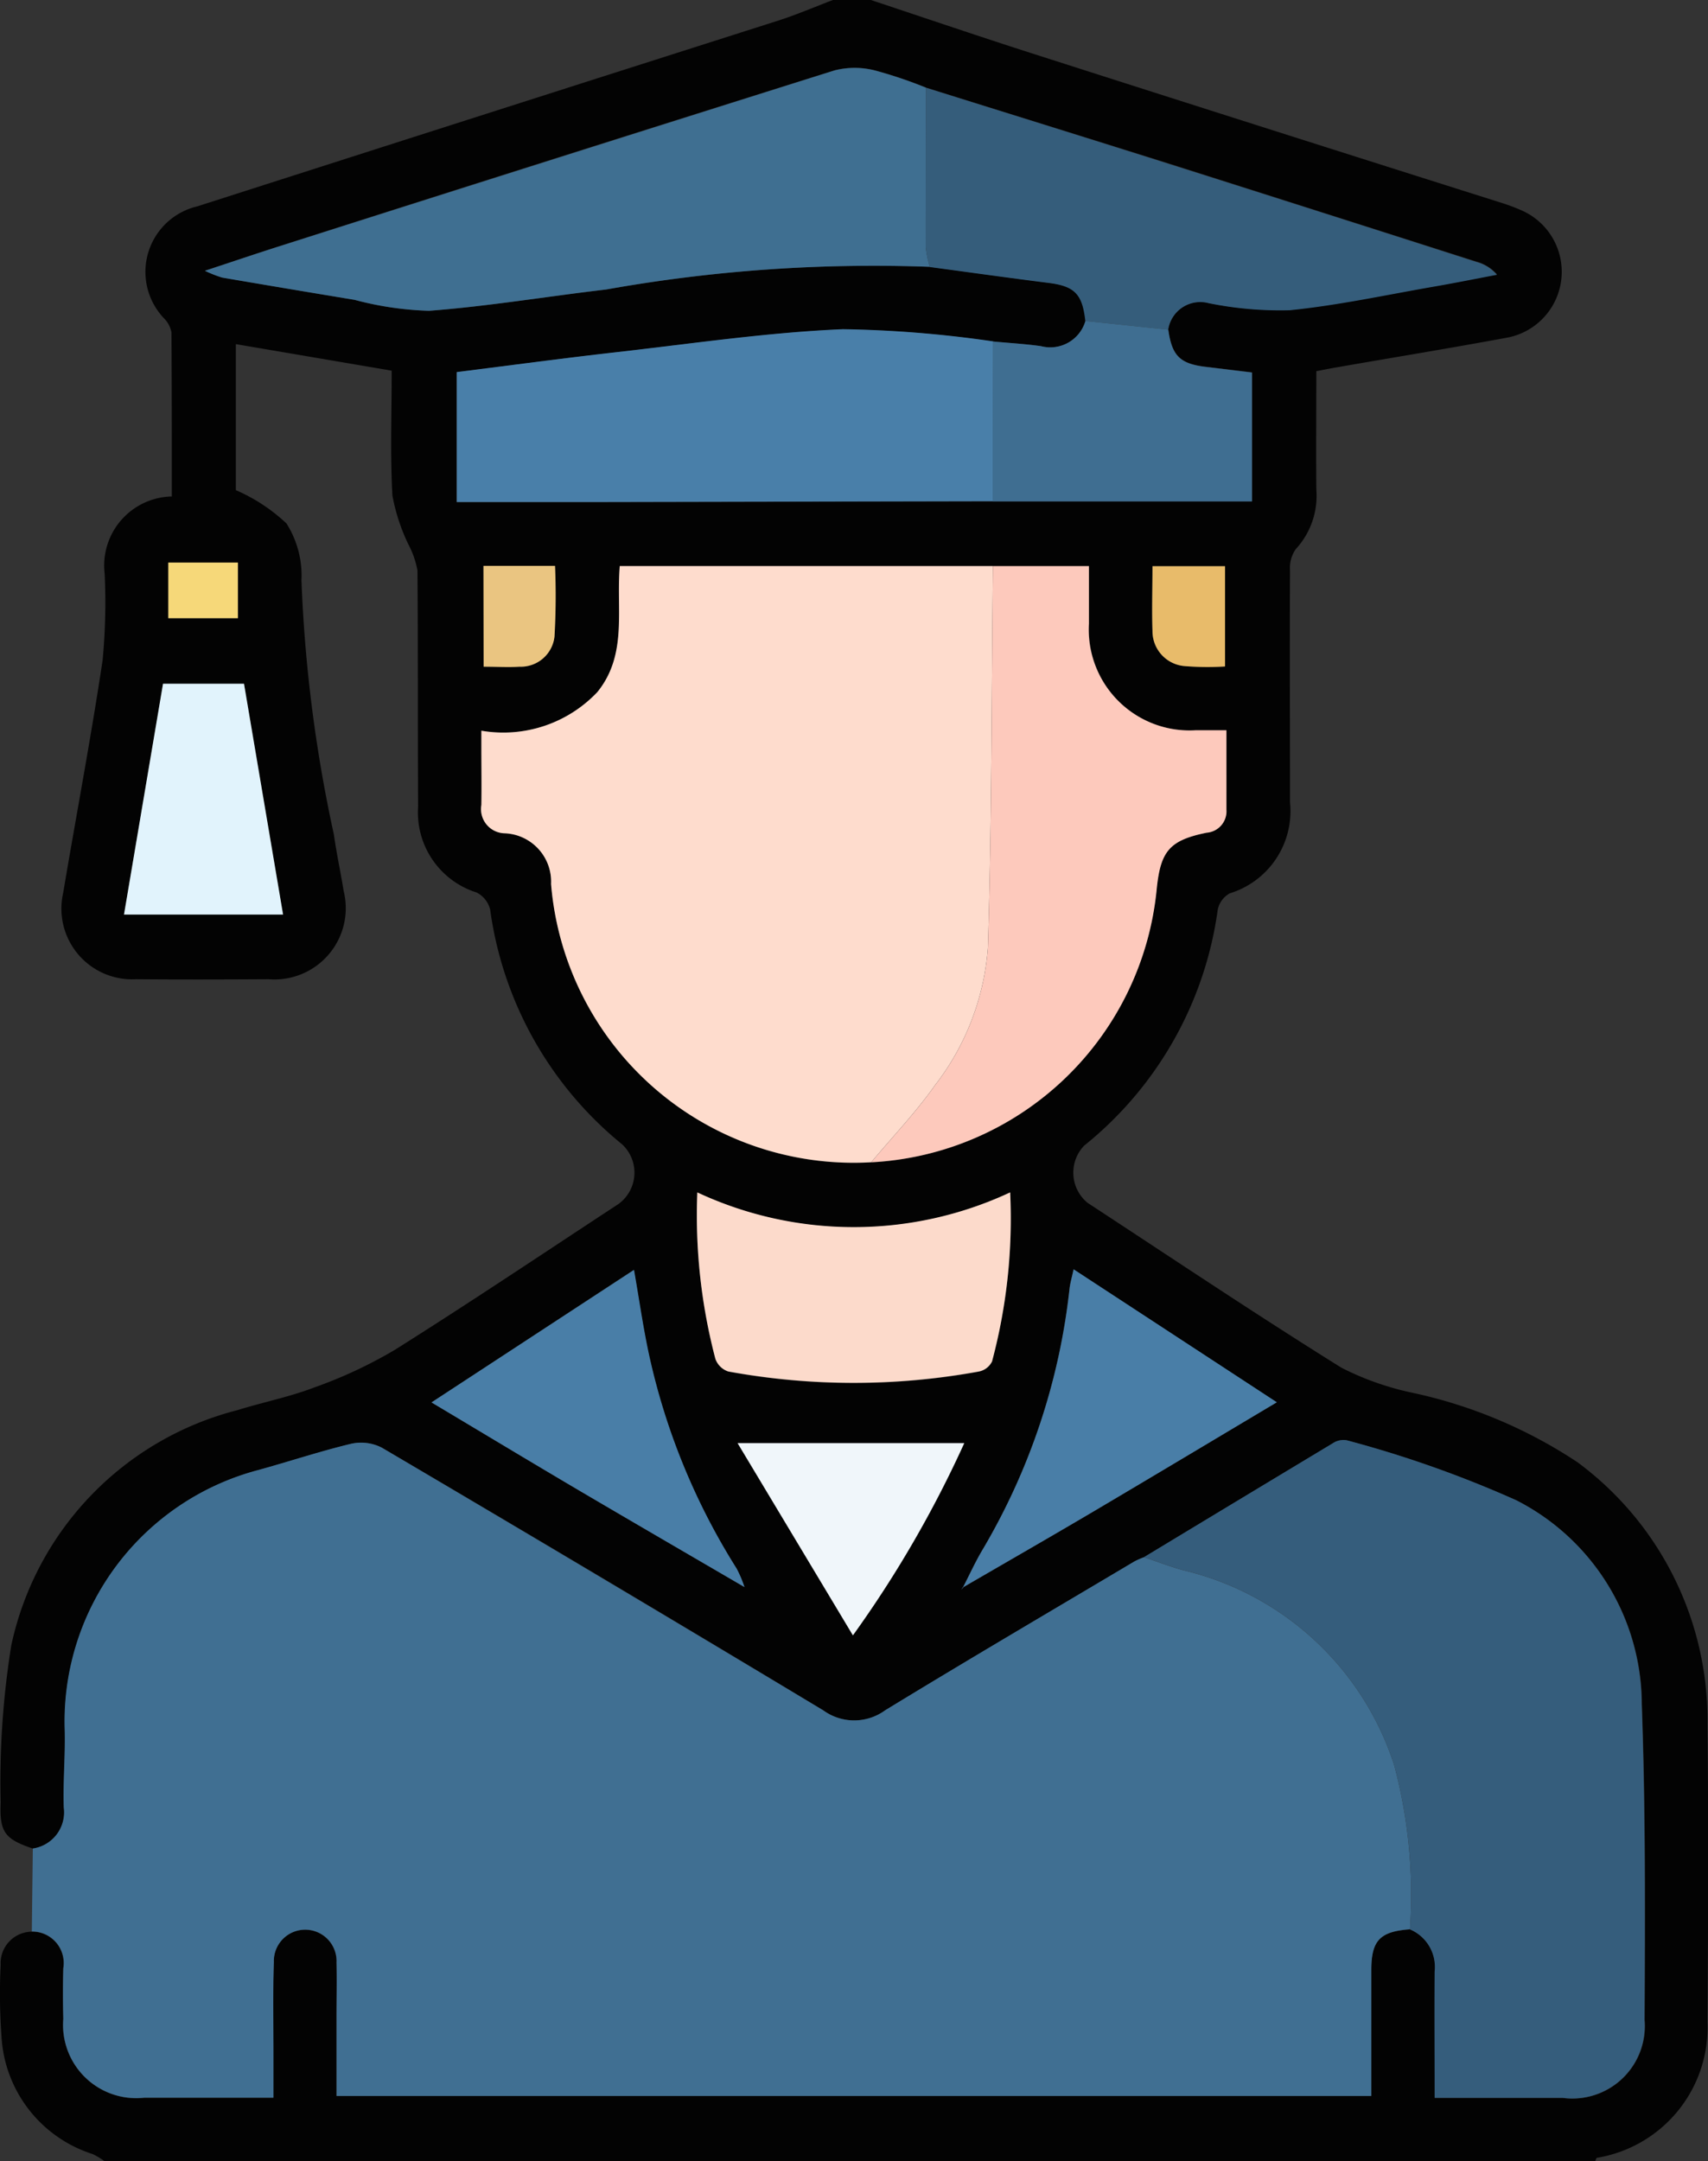 <svg id="Group_73807" data-name="Group 73807" xmlns="http://www.w3.org/2000/svg" xmlns:xlink="http://www.w3.org/1999/xlink" width="34.188" height="43.244" viewBox="0 0 34.188 43.244">
  <rect x="0" y="0" width="34.188" height="43.244" fill="#333333" stroke="none"/>
  <defs>
    <clipPath id="clip-path">
      <rect id="Rectangle_9296" data-name="Rectangle 9296" width="34.188" height="43.244" fill="none"/>
    </clipPath>
  </defs>
  <g id="Group_73695" data-name="Group 73695" clip-path="url(#clip-path)">
    <path id="Path_90204" data-name="Path 90204" d="M.656,36.989C.1,36.8-.012,36.666.013,36.066a17.274,17.274,0,0,1,.213-3.144,6.2,6.2,0,0,1,4.525-4.705c.508-.158,1.035-.262,1.531-.451A9.179,9.179,0,0,0,7.9,27.012c1.508-.948,2.988-1.942,4.478-2.919a.775.775,0,0,0,.076-1.194,7.333,7.333,0,0,1-2.643-4.7.523.523,0,0,0-.273-.341,1.68,1.68,0,0,1-1.169-1.717c-.009-1.576,0-3.153-.013-4.729a1.834,1.834,0,0,0-.183-.522,3.839,3.839,0,0,1-.318-.973c-.046-.812-.015-1.629-.015-2.5L4.721,6.886V9.808a3.5,3.5,0,0,1,1.013.666,1.944,1.944,0,0,1,.3,1.137,28.923,28.923,0,0,0,.65,5.092c.052.375.134.747.194,1.121a1.427,1.427,0,0,1-1.5,1.77c-.885.005-1.77.008-2.655,0a1.415,1.415,0,0,1-1.458-1.73c.261-1.552.556-3.1.789-4.654a12.339,12.339,0,0,0,.041-1.728A1.383,1.383,0,0,1,3.439,9.934c0-1.09,0-2.186-.007-3.282a.533.533,0,0,0-.147-.28,1.347,1.347,0,0,1,.665-2.243q5.8-1.86,11.6-3.708C15.933.3,16.3.141,16.672,0h.759c1.095.363,2.186.736,3.285,1.087q4.682,1.5,9.368,2.981a3.607,3.607,0,0,1,.354.134A1.341,1.341,0,0,1,30.2,6.75c-1.144.213-2.294.4-3.441.6-.124.021-.247.046-.411.077,0,.794-.006,1.579,0,2.363a1.576,1.576,0,0,1-.413,1.2.657.657,0,0,0-.114.42c-.007,1.548,0,3.1,0,4.645a1.719,1.719,0,0,1-1.207,1.821.487.487,0,0,0-.239.324A7.33,7.33,0,0,1,21.7,22.925a.781.781,0,0,0,.069,1.143c1.69,1.107,3.369,2.232,5.082,3.3a5.735,5.735,0,0,0,1.416.5,9.616,9.616,0,0,1,3.31,1.392,6.414,6.414,0,0,1,2.6,5.24c.022,1.985.015,3.97,0,5.954a2.644,2.644,0,0,1-2.21,2.723c-.016,0-.024.043-.036.066H2.089a1.488,1.488,0,0,0-.235-.141A2.623,2.623,0,0,1,.03,40.751a11.942,11.942,0,0,1-.017-1.434.631.631,0,1,1,1.253.067q-.014.506,0,1.013a1.465,1.465,0,0,0,1.621,1.579H5.471c0-.311,0-.563,0-.814,0-.633-.013-1.267.008-1.9a.628.628,0,1,1,1.255.009c.011.366,0,.732,0,1.1,0,.529,0,1.057,0,1.57H27.448c0-.866,0-1.7,0-2.525,0-.588.176-.766.773-.81a.816.816,0,0,1,.5.846c-.008.826,0,1.652,0,2.527h2.561a1.45,1.45,0,0,0,1.639-1.557c.01-2.109.02-4.219-.056-6.326a4.594,4.594,0,0,0-2.512-4.075,22.412,22.412,0,0,0-3.394-1.2.383.383,0,0,0-.274.058q-1.894,1.135-3.783,2.281a1.665,1.665,0,0,0-.19.084c-1.666.99-3.338,1.97-4.991,2.98a1.053,1.053,0,0,1-1.239,0q-4.4-2.652-8.834-5.255a.908.908,0,0,0-.614-.079c-.626.15-1.239.355-1.861.526a5.206,5.206,0,0,0-3.875,5.154c.017.533-.035,1.069-.018,1.6a.731.731,0,0,1-.619.819M14.9,31.757l.06.014-.06-.014a2.41,2.41,0,0,0-.156-.369A13.356,13.356,0,0,1,13,27.167c-.127-.566-.206-1.143-.314-1.757L8.636,28.062c1.023.611,1.991,1.195,2.966,1.769,1.1.647,2.2,1.285,3.3,1.927m4.384,0c.871-.506,1.745-1.007,2.612-1.519,1.2-.71,2.4-1.429,3.657-2.177L21.488,25.4c-.036.17-.069.277-.081.387a13.044,13.044,0,0,1-1.766,5.266c-.132.225-.241.464-.361.7l-.041.059.047-.052m2.442-25.34a.733.733,0,0,1-.892.507c-.317-.045-.639-.063-.958-.093a23.129,23.129,0,0,0-3.008-.244c-1.51.064-3.013.288-4.518.458-1.07.121-2.138.265-3.212.4v2.6c.932,0,1.83,0,2.728,0l8-.016H25.06V7.45l-.935-.113c-.509-.063-.668-.223-.74-.744a.65.65,0,0,1,.812-.53A7.181,7.181,0,0,0,25.82,6.2c.972-.1,1.933-.308,2.9-.475.416-.072.83-.156,1.245-.234a.827.827,0,0,0-.412-.257q-3.061-.978-6.124-1.952C21.8,2.77,20.167,2.263,18.537,1.753a8.862,8.862,0,0,0-1.03-.347,1.645,1.645,0,0,0-.8,0q-5.532,1.734-11.054,3.5c-.485.154-.966.318-1.551.51a2.438,2.438,0,0,0,.345.136Q5.771,5.782,7.1,6a6.5,6.5,0,0,0,1.49.219c1.185-.09,2.362-.288,3.544-.426a30.423,30.423,0,0,1,6.481-.454c.787.106,1.573.218,2.36.316.536.067.7.217.755.764m-1.853,4.909H12.407c-.071.888.159,1.771-.448,2.521a2.592,2.592,0,0,1-2.322.773v.347c0,.38.005.759,0,1.139a.484.484,0,0,0,.471.567.968.968,0,0,1,.924,1.014,6.078,6.078,0,0,0,6.41,5.569,6.059,6.059,0,0,0,5.709-5.473c.079-.757.259-.97,1-1.122a.429.429,0,0,0,.394-.46c.006-.517,0-1.034,0-1.59-.222,0-.416,0-.61,0A2.018,2.018,0,0,1,21.8,12.48c0-.376,0-.752,0-1.152ZM13.958,23.859a11.3,11.3,0,0,0,.361,3.334.412.412,0,0,0,.257.254,13.933,13.933,0,0,0,5.023,0,.376.376,0,0,0,.258-.2,11.084,11.084,0,0,0,.363-3.383,7.4,7.4,0,0,1-6.263,0M5.666,18.3l-.781-4.618H3.264L2.482,18.3Zm9.1,10.577,2.308,3.846A22.489,22.489,0,0,0,19.3,28.877ZM9.678,11.323v2.02c.27,0,.5.013.718,0a.678.678,0,0,0,.7-.6,14.127,14.127,0,0,0,.011-1.417Zm13.388.006c0,.454-.012.874,0,1.294a.7.7,0,0,0,.652.706,5.668,5.668,0,0,0,.8.007V11.329ZM3.37,12.37H4.763V11.257H3.37Z" transform="translate(0)" fill="#030303"/>
    <path id="Path_90205" data-name="Path 90205" d="M33.233,266.065c-.6.044-.771.223-.773.81,0,.829,0,1.659,0,2.525H11.748c0-.512,0-1.041,0-1.57,0-.366.007-.732,0-1.1a.628.628,0,1,0-1.255-.009c-.021.633-.007,1.266-.008,1.9,0,.251,0,.5,0,.814H7.9a1.465,1.465,0,0,1-1.621-1.579q-.015-.506,0-1.013a.629.629,0,0,0-.631-.733q.01-.831.02-1.661a.731.731,0,0,0,.619-.819c-.018-.533.035-1.069.017-1.6a5.206,5.206,0,0,1,3.875-5.154c.622-.171,1.235-.376,1.861-.526a.909.909,0,0,1,.614.079q4.428,2.609,8.834,5.255a1.053,1.053,0,0,0,1.239,0c1.654-1.01,3.326-1.99,4.991-2.98a1.643,1.643,0,0,1,.191-.084c.264.088.525.189.793.263a5.848,5.848,0,0,1,4.216,3.9,10.056,10.056,0,0,1,.315,3.282" transform="translate(-5.011 -227.461)" fill="#406f92"/>
    <path id="Path_90206" data-name="Path 90206" d="M93.365,112.517a6.078,6.078,0,0,1-6.41-5.568.968.968,0,0,0-.924-1.014.484.484,0,0,1-.471-.567c.006-.38,0-.759,0-1.139v-.347a2.592,2.592,0,0,0,2.322-.773c.606-.75.376-1.633.448-2.521H95.8c-.028,2.543-.022,5.087-.1,7.628a5.117,5.117,0,0,1-1.056,2.755c-.384.545-.85,1.032-1.279,1.545" transform="translate(-75.925 -89.261)" fill="#fedccd"/>
    <path id="Path_90207" data-name="Path 90207" d="M208.649,265.615a10.056,10.056,0,0,0-.315-3.282,5.848,5.848,0,0,0-4.216-3.9c-.268-.075-.529-.175-.793-.263q1.89-1.142,3.782-2.281a.383.383,0,0,1,.274-.058,22.415,22.415,0,0,1,3.394,1.2,4.594,4.594,0,0,1,2.512,4.075c.076,2.107.066,4.217.056,6.326a1.45,1.45,0,0,1-1.639,1.557h-2.561c0-.875-.006-1.7,0-2.527a.816.816,0,0,0-.5-.846" transform="translate(-180.427 -227.012)" fill="#355d7c"/>
    <path id="Path_90208" data-name="Path 90208" d="M50.93,16.032a30.422,30.422,0,0,0-6.481.454c-1.182.138-2.359.336-3.544.426a6.5,6.5,0,0,1-1.489-.219q-1.326-.219-2.651-.445a2.421,2.421,0,0,1-.345-.136c.584-.193,1.066-.356,1.551-.51q5.525-1.757,11.054-3.5a1.644,1.644,0,0,1,.8,0,8.885,8.885,0,0,1,1.03.347c0,1.061-.01,2.121-.007,3.182a2.056,2.056,0,0,0,.082.4" transform="translate(-32.318 -10.693)" fill="#3f6f91"/>
    <path id="Path_90209" data-name="Path 90209" d="M154.865,112.517c.429-.513.895-1,1.279-1.545a5.117,5.117,0,0,0,1.056-2.755c.078-2.541.072-5.085.1-7.628h1.921c0,.4,0,.776,0,1.152a2.018,2.018,0,0,0,2.143,2.132c.194,0,.388,0,.61,0,0,.555,0,1.073,0,1.59a.429.429,0,0,1-.395.46c-.743.152-.923.365-1,1.122a6.059,6.059,0,0,1-5.709,5.473" transform="translate(-137.425 -89.261)" fill="#fdc9bc"/>
    <path id="Path_90210" data-name="Path 90210" d="M91.884,61.894l-8,.016c-.9,0-1.8,0-2.728,0v-2.6c1.074-.135,2.142-.279,3.212-.4,1.5-.17,3.008-.394,4.518-.458a23.129,23.129,0,0,1,3.008.244l-.006,3.2" transform="translate(-72.013 -51.865)" fill="#497fa9"/>
    <path id="Path_90211" data-name="Path 90211" d="M164.617,19.15a2.058,2.058,0,0,1-.082-.4c0-1.061,0-2.121.007-3.182,1.63.511,3.261,1.017,4.889,1.533q3.064.97,6.124,1.952a.825.825,0,0,1,.412.257c-.415.078-.829.162-1.245.234-.965.167-1.925.377-2.9.475a7.189,7.189,0,0,1-1.623-.141.65.65,0,0,0-.812.53l-1.658-.174c-.06-.547-.219-.7-.755-.764-.788-.1-1.574-.21-2.36-.316" transform="translate(-146.005 -13.811)" fill="#355d7b"/>
    <path id="Path_90212" data-name="Path 90212" d="M123.886,211.862a7.4,7.4,0,0,0,6.263,0,11.084,11.084,0,0,1-.363,3.383.376.376,0,0,1-.258.2,13.933,13.933,0,0,1-5.023,0,.412.412,0,0,1-.257-.254,11.3,11.3,0,0,1-.361-3.334" transform="translate(-109.929 -188.003)" fill="#fcdacb"/>
    <path id="Path_90213" data-name="Path 90213" d="M178.307,57l1.658.174c.072.521.23.681.74.744l.935.114v2.578h-5.189q0-1.6.006-3.2c.32.03.641.049.958.093a.733.733,0,0,0,.892-.507" transform="translate(-156.58 -50.577)" fill="#3f6e91"/>
    <path id="Path_90214" data-name="Path 90214" d="M171.2,231.911c.12-.232.229-.471.361-.7a13.043,13.043,0,0,0,1.766-5.266c.012-.11.045-.217.081-.387l4.068,2.661c-1.255.748-2.454,1.466-3.657,2.177-.867.512-1.741,1.013-2.612,1.519l-.007-.008" transform="translate(-151.918 -200.16)" fill="#497ea7"/>
    <path id="Path_90215" data-name="Path 90215" d="M82.949,231.982c-1.1-.642-2.2-1.28-3.3-1.927-.974-.574-1.942-1.158-2.965-1.768l4.054-2.652c.108.615.188,1.191.314,1.757a13.359,13.359,0,0,0,1.741,4.221,2.423,2.423,0,0,1,.156.369Z" transform="translate(-68.047 -200.225)" fill="#497ea7"/>
    <path id="Path_90216" data-name="Path 90216" d="M25.225,126.113H22.041l.781-4.618h1.621l.782,4.618" transform="translate(-19.559 -107.813)" fill="#e1f3fc"/>
    <path id="Path_90217" data-name="Path 90217" d="M131.1,256.418h4.537a22.492,22.492,0,0,1-2.229,3.846l-2.308-3.846" transform="translate(-116.336 -227.541)" fill="#f0f6fa"/>
    <path id="Path_90218" data-name="Path 90218" d="M85.933,100.544h1.433a14.094,14.094,0,0,1-.011,1.417.678.678,0,0,1-.7.6c-.223.016-.447,0-.718,0Z" transform="translate(-76.256 -89.221)" fill="#eac581"/>
    <path id="Path_90219" data-name="Path 90219" d="M204.782,100.6h1.455v2.007a5.667,5.667,0,0,1-.8-.007.7.7,0,0,1-.652-.706c-.015-.419,0-.84,0-1.294" transform="translate(-181.716 -89.271)" fill="#e8bb6a"/>
    <rect id="Rectangle_9295" data-name="Rectangle 9295" width="1.393" height="1.113" transform="translate(3.369 11.257)" fill="#f6d879"/>
    <path id="Path_90220" data-name="Path 90220" d="M132.319,282l.06.014-.06-.014Z" transform="translate(-117.418 -250.241)" fill="#497ea7"/>
    <path id="Path_90221" data-name="Path 90221" d="M170.887,281.952l-.047.052.04-.059.007.008" transform="translate(-151.601 -250.193)" fill="#497ea7"/>
  </g>
</svg>
